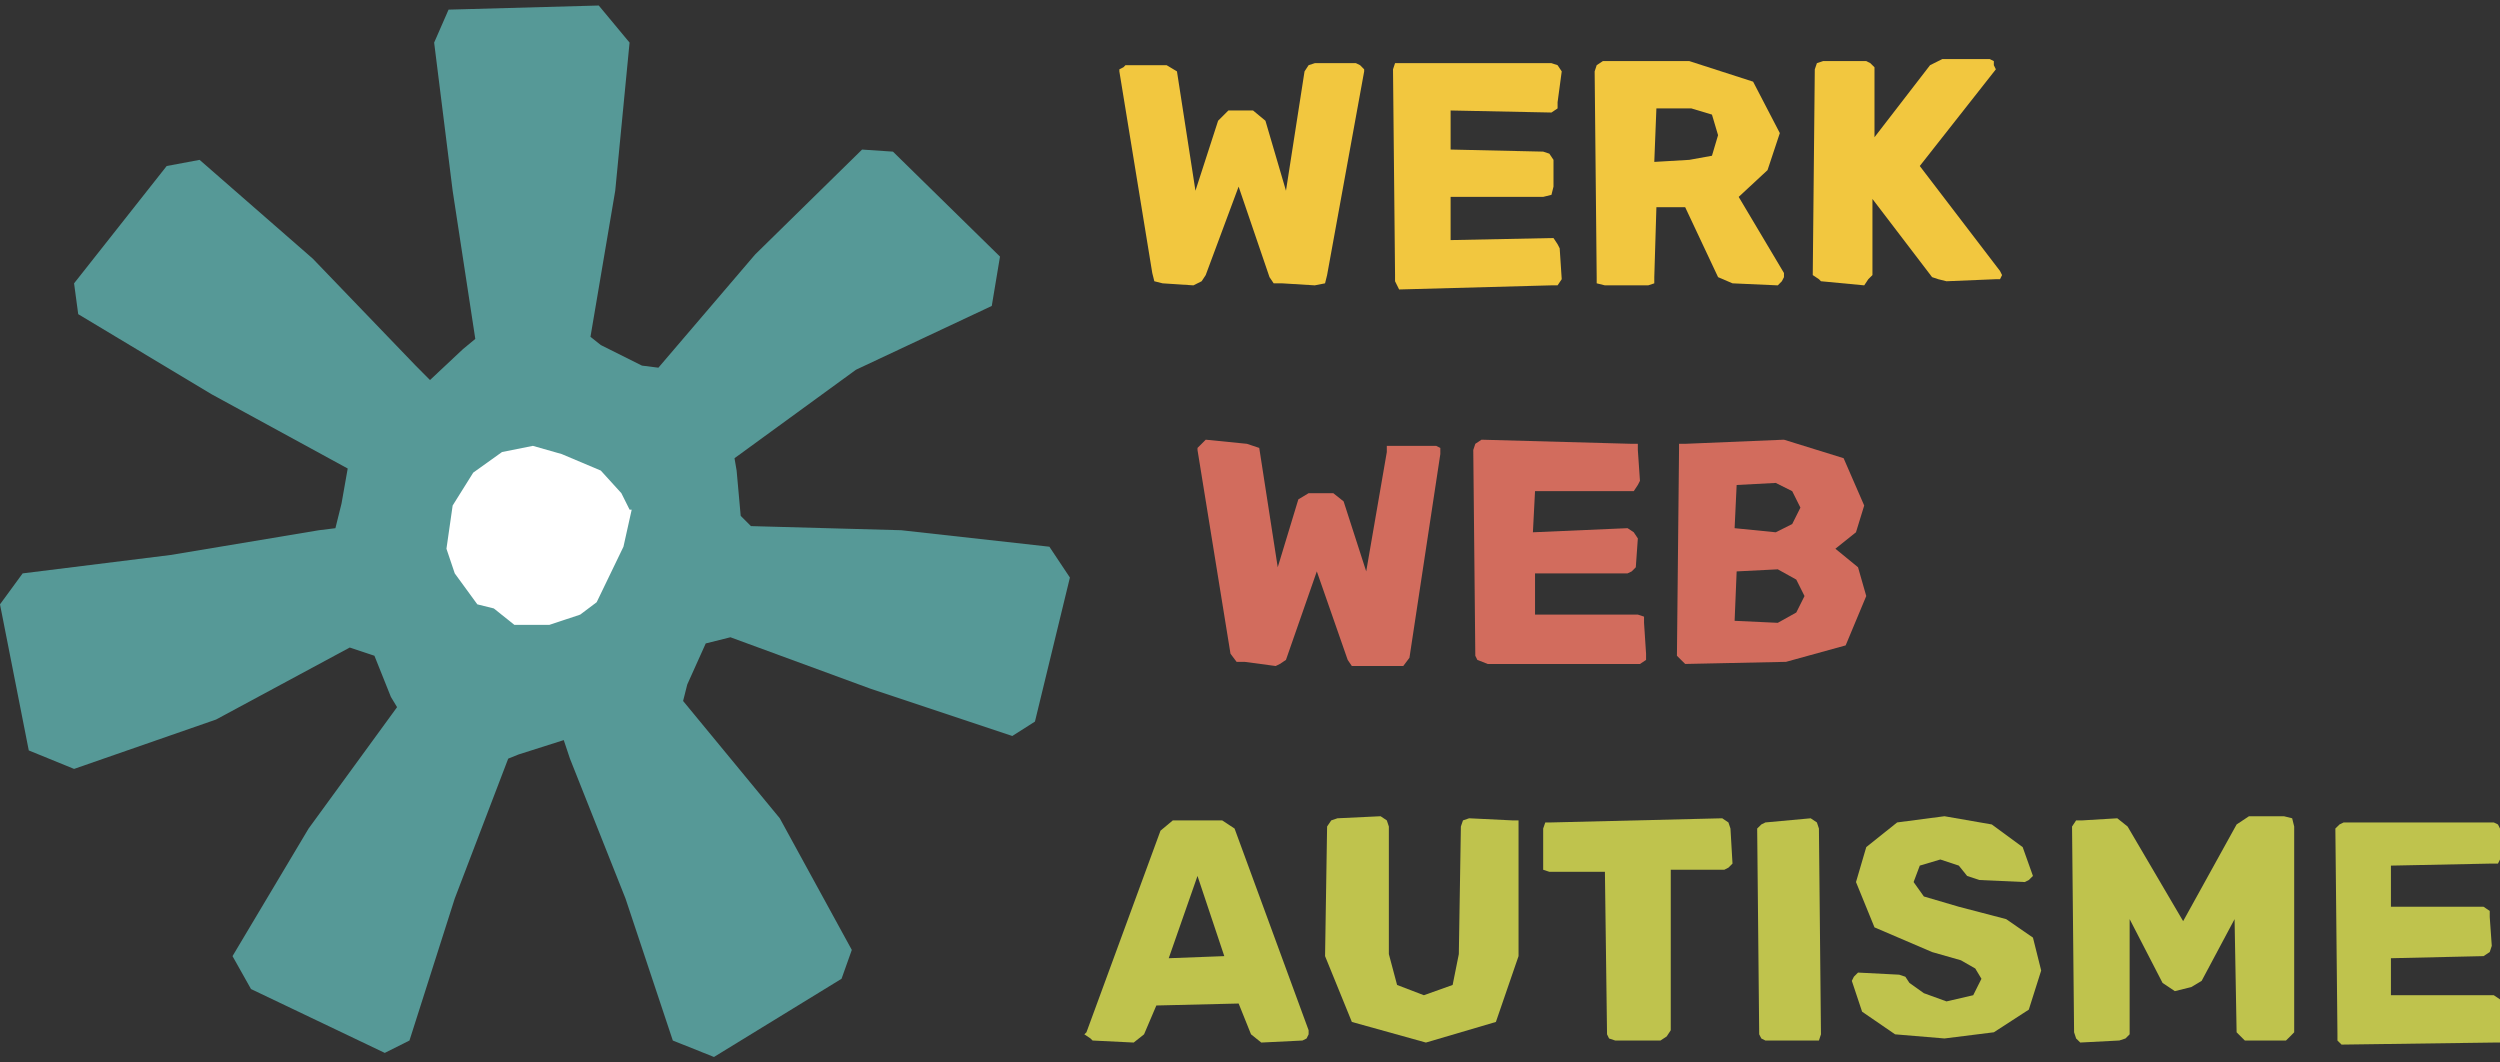 <?xml version="1.0" encoding="utf-8"?>
<!-- Generator: Adobe Illustrator 16.0.0, SVG Export Plug-In . SVG Version: 6.00 Build 0)  -->
<!DOCTYPE svg PUBLIC "-//W3C//DTD SVG 1.1//EN" "http://www.w3.org/Graphics/SVG/1.1/DTD/svg11.dtd">
<svg version="1.1" id="Layer_1" xmlns="http://www.w3.org/2000/svg" xmlns:xlink="http://www.w3.org/1999/xlink" x="0px" y="0px"
	 width="200px" height="85px" viewBox="0 0 200 85" enable-background="new 0 0 200 85" xml:space="preserve">
<rect x="0" y="0" width="200" height="85" fill="#333333" stroke="none"/>
<g>
	<g>
		<g>
			<path fill="#D26C5D" d="M98.928,52.949l-0.489-0.652l-2.639-16.3v-0.163l0.332-0.329l0.326-0.329l3.297,0.329l0.985,0.329
				l1.479,9.548l1.648-5.432l0.821-0.496h1.975l0.827,0.658l1.807,5.599l1.648-9.548v-0.495h0.658h3.291l0.332,0.166v0.329v0.163
				l-2.47,16.297l-0.495,0.658h-0.821h-2.634h-0.658l-0.332-0.489l-2.47-7.081l-2.47,7.081l-0.489,0.326l-0.332,0.163l-2.47-0.332
				H98.928z"/>
			<path fill="#D26C5D" d="M118.188,52.792l-0.163-0.332l-0.163-16.463l0.163-0.492l0.495-0.329l12.018,0.329h0.489v0.492
				l0.169,2.47l-0.169,0.33l-0.326,0.494h-7.899l-0.17,3.292l7.574-0.329l0.495,0.329l0.326,0.492l-0.163,2.307l-0.326,0.329
				l-0.332,0.16h-7.404v3.297h8.226l0.495,0.164v0.494l0.162,2.471v0.495l-0.488,0.326h-12.181L118.188,52.792z"/>
			<path fill="#D26C5D" d="M134.486,52.792l-0.332-0.332l0.169-16.463v-0.492h0.49l7.904-0.329l4.771,1.479l1.648,3.787
				l-0.658,2.141l-1.647,1.316l1.811,1.482l0.658,2.302l-1.648,3.949l-4.771,1.316l-8.067,0.169L134.486,52.792z M142.06,42.583
				l1.316-0.659l0.658-1.315l-0.658-1.317l-1.316-0.658l-3.128,0.164l-0.163,3.457L142.06,42.583z M142.223,49.826l1.48-0.826
				l0.658-1.316l-0.658-1.316l-1.48-0.822l-3.291,0.166l-0.163,3.953L142.223,49.826z"/>
		</g>
		<g>
			<path fill="#F2C73F" d="M92.346,22.5l-0.164-0.659l-2.633-16.13V5.545l0.326-0.164l0.163-0.166h3.292l0.827,0.496l1.479,9.547
				l1.812-5.598l0.821-0.821h1.975l0.991,0.821l1.643,5.598l1.485-9.547l0.326-0.496l0.495-0.162h3.292l0.331,0.162l0.327,0.33
				v0.166l-2.966,16.296l-0.163,0.659l-0.821,0.162l-2.633-0.162h-0.658l-0.332-0.495l-2.471-7.241l-2.633,7.077L96.132,22.5
				l-0.658,0.328l-2.47-0.162L92.346,22.5z"/>
			<path fill="#F2C73F" d="M111.604,22.5v-0.493l-0.163-16.462l0.163-0.492h0.495h12.018l0.489,0.162l0.332,0.496l-0.332,2.47v0.492
				l-0.489,0.329l-8.068-0.163v3.125l7.404,0.166l0.495,0.164l0.332,0.494v2.142l-0.163,0.657l-0.664,0.164h-7.404v3.457
				l8.231-0.166l0.326,0.495l0.169,0.329l0.163,2.471l-0.332,0.491h-0.489l-12.187,0.33L111.604,22.5z"/>
			<path fill="#F2C73F" d="M127.735,22.666v-0.495l-0.163-16.46l0.163-0.496l0.495-0.328h6.914l5.104,1.646l2.138,4.115
				l-0.983,2.962l-2.308,2.142l3.623,6.09v0.33l-0.169,0.329l-0.326,0.328l-3.623-0.162l-1.154-0.495l-2.632-5.596h-2.302
				l-0.169,5.596v0.495l-0.489,0.162h-3.461L127.735,22.666z M135.145,12.788l1.812-0.328l0.488-1.646l-0.488-1.646l-1.648-0.495
				h-2.797l-0.169,4.279L135.145,12.788z"/>
			<path fill="#F2C73F" d="M145.515,22.337l-0.495-0.33l0.163-16.462l0.169-0.492l0.495-0.166h3.454l0.326,0.166l0.332,0.328v5.596
				l4.445-5.762l0.984-0.492h3.787l0.332,0.164v0.328l0.162,0.33l-6.087,7.735l6.419,8.398l0.163,0.328l-0.163,0.33h-0.332
				l-3.949,0.163l-0.658-0.163l-0.495-0.166l-4.771-6.254v6.09l-0.332,0.33l-0.326,0.491l-3.46-0.328L145.515,22.337z"/>
		</g>
		<g>
			<path fill="#BFC34D" d="M87.242,83.078l-0.495-0.332l0.169-0.162l5.924-16.131l0.985-0.822h3.95l0.99,0.652l5.924,16.137v0.326
				l-0.163,0.332l-0.326,0.164l-3.298,0.162l-0.82-0.658l-0.991-2.464l-6.583,0.157l-0.983,2.307l-0.828,0.658l-3.291-0.162
				L87.242,83.078z M93.498,76.658l4.445-0.168L95.8,70.076L93.498,76.658z"/>
			<path fill="#BFC34D" d="M108.149,81.756l-2.144-5.266l0.163-10.369l0.332-0.49l0.495-0.168l3.455-0.164l0.495,0.332l0.163,0.49
				v10.205l0.658,2.471l2.143,0.821l2.302-0.821l0.495-2.471l0.164-10.205l0.168-0.49l0.49-0.168l3.46,0.168h0.495v0.49V76.49
				l-1.812,5.266l-5.598,1.648L108.149,81.756z"/>
			<path fill="#BFC34D" d="M128.725,83.078l-0.162-0.332l-0.17-13.002h-4.444l-0.495-0.163v-0.495v-2.803l0.169-0.488h0.495
				l13.66-0.332l0.496,0.332l0.163,0.488l0.163,2.803l-0.326,0.326l-0.332,0.169h-4.281V82.42l-0.327,0.496l-0.495,0.326h-3.623
				L128.725,83.078z"/>
			<path fill="#BFC34D" d="M140.906,83.078l-0.17-0.332l-0.162-16.463l0.332-0.326l0.326-0.162l3.624-0.332l0.495,0.332l0.163,0.488
				l0.163,16.463l-0.163,0.496h-0.658h-3.624L140.906,83.078z"/>
			<path fill="#BFC34D" d="M151.607,82.746l-2.639-1.811l-0.821-2.465l0.163-0.332l0.332-0.332l3.291,0.168l0.495,0.164l0.327,0.495
				l1.153,0.821l1.812,0.658l2.138-0.495l0.658-1.316l-0.495-0.821l-1.147-0.658l-2.307-0.658l-4.608-1.975l-1.479-3.624
				l0.821-2.796l2.47-1.975l3.787-0.496l3.786,0.658l2.47,1.812l0.822,2.307l-0.332,0.326l-0.327,0.163l-3.623-0.163l-0.984-0.326
				l-0.664-0.827l-1.479-0.489l-1.643,0.489l-0.495,1.316l0.821,1.153l2.796,0.822l3.787,0.99l2.144,1.479l0.658,2.633l-0.99,3.129
				l-2.796,1.812l-3.95,0.494L151.607,82.746z"/>
			<path fill="#BFC34D" d="M166.09,83.078l-0.163-0.494l-0.163-16.463l0.326-0.49h0.495l2.797-0.168l0.826,0.658l4.444,7.572
				l4.277-7.736l0.99-0.658h2.796l0.659,0.164l0.162,0.658v16.463l-0.326,0.332l-0.332,0.326h-3.291l-0.326-0.326l-0.332-0.332
				l-0.163-9.053l-2.634,4.939l-0.827,0.495l-1.317,0.326l-0.983-0.658l-2.633-5.103v9.215l-0.332,0.332l-0.495,0.164l-3.123,0.162
				L166.09,83.078z"/>
			<path fill="#BFC34D" d="M186.996,83.242v-0.496l-0.167-16.463l0.332-0.326l0.331-0.162h12.013l0.332,0.162L200,66.283v2.477
				l-0.163,0.326h-0.495l-8.068,0.163v3.292h7.41l0.495,0.331v0.489l0.163,2.307l-0.163,0.496l-0.495,0.326l-7.41,0.168v2.96h8.231
				L200,79.95v0.489v2.477v0.488h-0.495l-12.181,0.164L186.996,83.242z"/>
		</g>
	</g>
	<g>
		<path fill="#569997" d="M20.08,79.123l10.702,5.109l1.975-0.99l3.623-11.361l4.276-11.189l0.821-0.332l3.623-1.152l0.496,1.484
			l4.444,11.189l3.786,11.361l3.291,1.316l10.207-6.257l0.821-2.307l-5.762-10.532l-7.735-9.385l0.332-1.316l1.479-3.287
			l1.975-0.494l11.196,4.112l11.354,3.786l1.812-1.152l2.797-11.523l-1.643-2.467l-11.854-1.319l-12.019-0.329l-0.821-0.822
			l-0.326-3.62l-0.169-0.99l9.717-7.077l10.864-5.104l0.658-3.949l-8.563-8.396l-2.47-0.166l-8.558,8.397l-7.736,9.053l-1.316-0.166
			l-3.292-1.646l-0.827-0.658l1.981-11.687l1.147-11.851l-2.465-2.966L35.885,0.771l-1.153,2.637l1.48,11.851l1.812,11.853
			l-0.99,0.821l-2.634,2.47l-1.147-1.153l-8.231-8.558l-9.053-7.902l-2.634,0.492l-7.409,9.386l0.332,2.467l10.695,6.42
			l10.864,5.927l-0.494,2.799l-0.49,1.976l-1.322,0.163l-11.85,1.978L1.812,45.871L0,48.348l2.302,11.686l3.623,1.479l11.359-3.95
			l10.696-5.761l1.974,0.658l1.317,3.292l0.495,0.82l-7.078,9.711L18.601,76.49L20.08,79.123z"/>
		<polyline fill="#FFFFFF" points="50.536,40.771 49.877,43.736 47.733,48.178 46.418,49.168 43.947,49.99 42.794,49.99 
			41.151,49.99 39.503,48.674 38.186,48.348 36.38,45.871 35.716,43.899 36.212,40.442 37.859,37.809 40.161,36.163 42.631,35.668 
			44.938,36.326 48.065,37.646 49.709,39.454 50.367,40.771 		"/>
	</g>
</g>
</svg>
